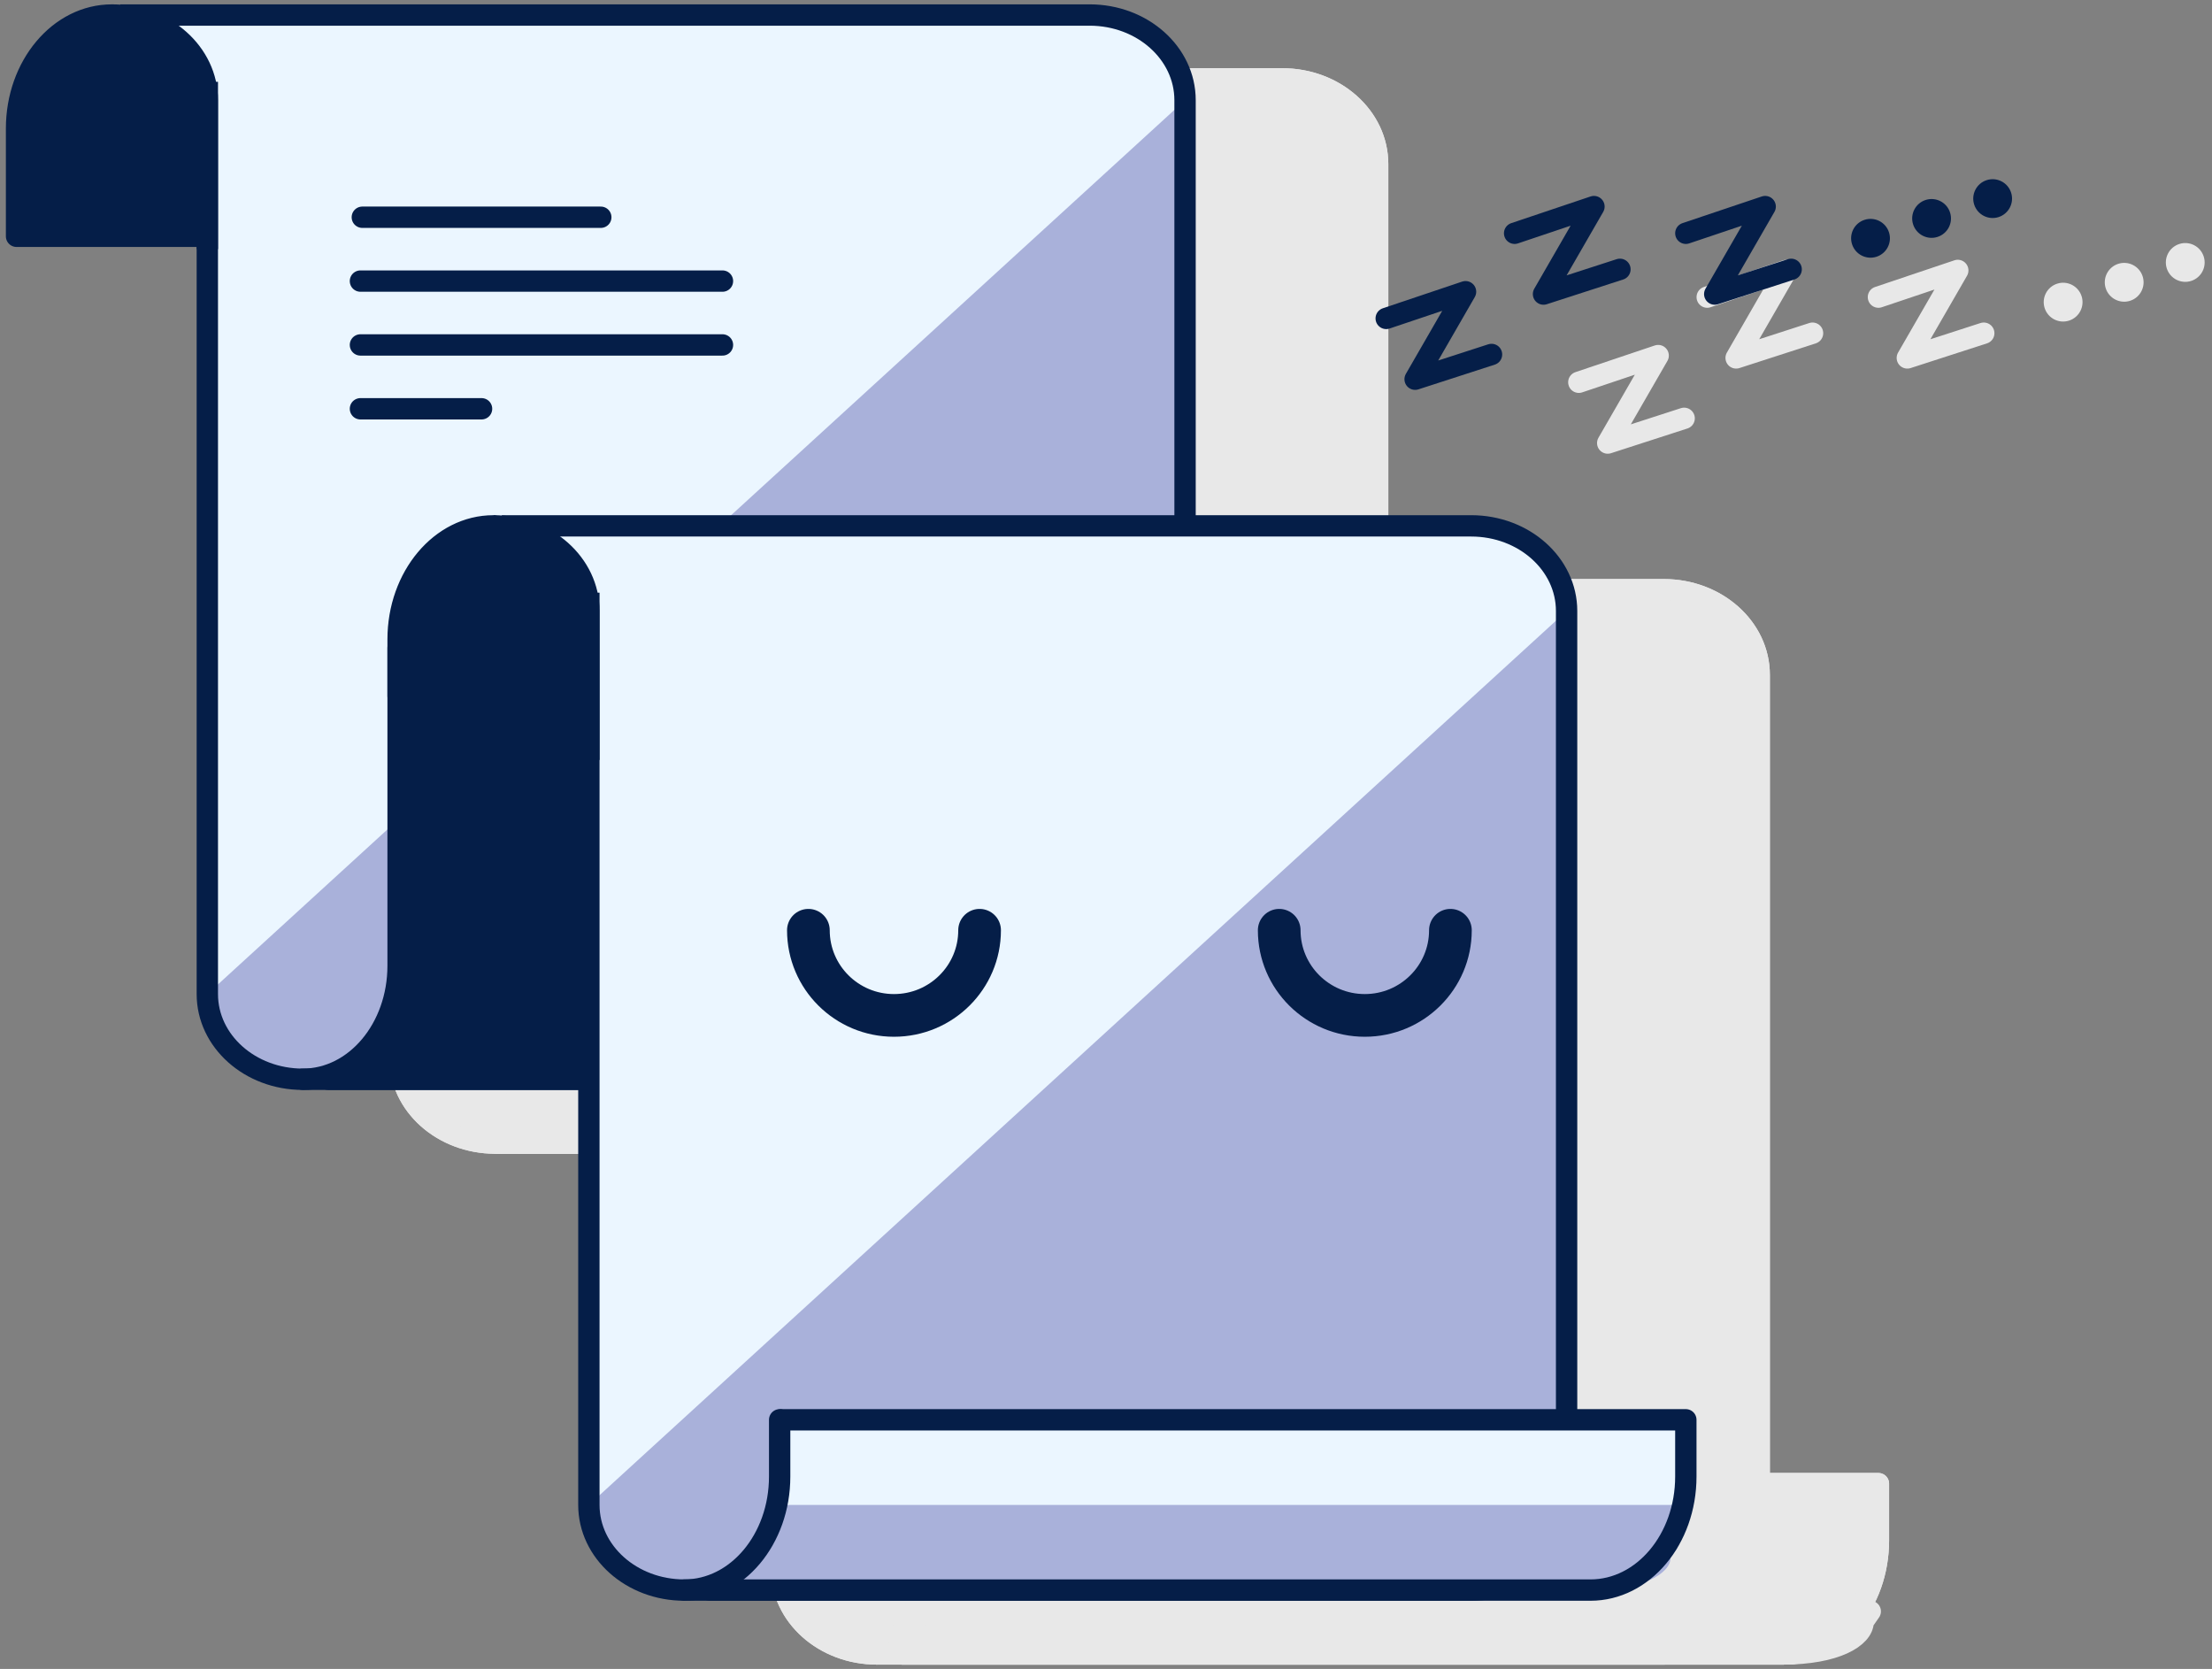 <svg width="114" height="86" viewBox="0 0 114 86" fill="none" xmlns="http://www.w3.org/2000/svg">
<rect x="0" y="0" width="114" height="86" fill="#808080" stroke="none"/>
<mask id="mask0_857_495" style="mask-type:alpha" maskUnits="userSpaceOnUse" x="-19" y="-8" width="150" height="102">
<path d="M131 -8H-19V94H131V-8Z" fill="white"/>
</mask>
<g mask="url(#mask0_857_495)">
<path fill-rule="evenodd" clip-rule="evenodd" d="M16.125 4.064H66.084C68.799 4.064 71 6.029 71 8.452V54.516C71 56.939 68.799 58.903 66.084 58.903H25.527C22.812 58.903 20.611 56.939 20.611 54.516V7.506" fill="#E8E8E8"/>
<path d="M16.125 4.064H66.084C68.799 4.064 71 6.029 71 8.452V54.516C71 56.939 68.799 58.903 66.084 58.903H25.527C22.812 58.903 20.611 56.939 20.611 54.516V7.506" stroke="#E8E8E8" stroke-width="1.1"/>
<path fill-rule="evenodd" clip-rule="evenodd" d="M16.125 4.064H66.084C68.799 4.064 71 6.029 71 8.452V54.516C71 56.939 68.799 58.903 66.084 58.903H25.527C22.812 58.903 20.611 56.939 20.611 54.516V7.506" fill="#E8E8E8"/>
<path d="M16.125 4.064H66.084C68.799 4.064 71 6.029 71 8.452V54.516C71 56.939 68.799 58.903 66.084 58.903H25.527C22.812 58.903 20.611 56.939 20.611 54.516V7.506" stroke="#E8E8E8" stroke-width="1.1"/>
<path fill-rule="evenodd" clip-rule="evenodd" d="M30.443 36.676V50.129V53.054C30.443 56.284 28.242 58.903 25.527 58.903H40.248V33.962C39.304 31.588 37.841 30.346 35.86 30.235C33.878 30.125 32.073 31.367 30.443 33.962V36.676Z" fill="#E8E8E8" stroke="#E8E8E8" stroke-width="1.1" stroke-linecap="round"/>
<path fill-rule="evenodd" clip-rule="evenodd" d="M20.547 15.467H10.779V9.914C10.779 6.683 12.98 4.064 15.695 4.064C17.826 4.288 19.167 4.861 19.719 5.782C20.271 6.704 20.547 7.382 20.547 7.818L20.547 15.467Z" fill="#E8E8E8" stroke="#E8E8E8" stroke-width="1.1" stroke-linecap="round" stroke-linejoin="round"/>
<path fill-rule="evenodd" clip-rule="evenodd" d="M20.547 15.467H10.779V9.914C10.779 6.683 12.98 4.064 15.695 4.064" fill="#E8E8E8"/>
<path d="M20.547 15.467H10.779V9.914C10.779 6.683 12.98 4.064 15.695 4.064" stroke="#E8E8E8" stroke-width="1.1" stroke-linecap="round" stroke-linejoin="round"/>
<path fill-rule="evenodd" clip-rule="evenodd" d="M15.695 4.064C18.41 4.064 20.611 6.029 20.611 8.452V16.129" fill="#E8E8E8"/>
<path d="M15.695 4.064C18.41 4.064 20.611 6.029 20.611 8.452V16.129" stroke="#E8E8E8" stroke-width="1.1"/>
<path fill-rule="evenodd" clip-rule="evenodd" d="M40.553 58.903C37.507 58.903 32.938 58.903 26.845 58.903H40.553Z" fill="#E8E8E8"/>
<path d="M40.553 58.903C37.507 58.903 32.938 58.903 26.845 58.903" stroke="#E8E8E8" stroke-width="1.1" stroke-linecap="round" stroke-linejoin="round"/>
<path fill-rule="evenodd" clip-rule="evenodd" d="M30.443 36.676V50.129V53.054C30.443 56.284 28.242 58.903 25.527 58.903" fill="#E8E8E8"/>
<path d="M30.443 36.676V50.129V53.054C30.443 56.284 28.242 58.903 25.527 58.903" stroke="#E8E8E8" stroke-width="1.1" stroke-linecap="round"/>
<path fill-rule="evenodd" clip-rule="evenodd" d="M35.79 30.387H85.748C88.463 30.387 90.664 32.351 90.664 34.774V80.839C90.664 83.261 88.463 85.226 85.748 85.226H45.191C42.476 85.226 40.276 83.261 40.276 80.839V33.829C39.369 31.861 38.58 30.817 37.909 30.699C37.238 30.58 36.532 30.476 35.79 30.387Z" fill="#E8E8E8" stroke="#E8E8E8" stroke-width="1.1"/>
<path fill-rule="evenodd" clip-rule="evenodd" d="M35.79 30.387H85.748C88.463 30.387 90.664 32.351 90.664 34.774V80.839C90.664 83.261 88.463 85.226 85.748 85.226H45.191C42.476 85.226 40.276 83.261 40.276 80.839V33.829" fill="#E8E8E8"/>
<path d="M35.79 30.387H85.748C88.463 30.387 90.664 32.351 90.664 34.774V80.839C90.664 83.261 88.463 85.226 85.748 85.226H45.191C42.476 85.226 40.276 83.261 40.276 80.839V33.829" stroke="#E8E8E8" stroke-width="1.1"/>
<path fill-rule="evenodd" clip-rule="evenodd" d="M35.359 30.387C38.074 30.387 40.275 32.351 40.275 34.774V42.452" fill="#E8E8E8"/>
<path d="M35.359 30.387C38.074 30.387 40.275 32.351 40.275 34.774V42.452" stroke="#E8E8E8" stroke-width="1.1"/>
<path fill-rule="evenodd" clip-rule="evenodd" d="M50.184 76.451H96.809V79.376C96.809 82.607 94.608 85.226 91.893 85.226H46.509C48.688 83.984 49.913 82.837 50.184 81.785C50.455 80.734 50.455 78.956 50.184 76.451Z" fill="#E8E8E8" stroke="#E8E8E8" stroke-width="1.1" stroke-linecap="round" stroke-linejoin="round"/>
<path fill-rule="evenodd" clip-rule="evenodd" d="M50.184 80.839H96.388L96.023 81.887C96.023 83.502 94.608 85.226 91.893 85.226H46.509" fill="#E8E8E8"/>
<path d="M50.184 80.839H96.388L96.023 81.887C96.023 83.502 94.608 85.226 91.893 85.226H46.509" stroke="#E8E8E8" stroke-width="1.1" stroke-linecap="round" stroke-linejoin="round"/>
<path fill-rule="evenodd" clip-rule="evenodd" d="M50.184 83.032H96.388L96.023 83.556C96.023 84.364 94.608 85.226 91.893 85.226H46.509" fill="#E8E8E8"/>
<path d="M50.184 83.032H96.388L96.023 83.556C96.023 84.364 94.608 85.226 91.893 85.226H46.509" stroke="#E8E8E8" stroke-width="1.1" stroke-linecap="round" stroke-linejoin="round"/>
<path fill-rule="evenodd" clip-rule="evenodd" d="M50.184 76.451H96.809V79.376C96.809 82.607 94.608 85.226 91.893 85.226H46.509" fill="#E8E8E8"/>
<path d="M50.184 76.451H96.809V79.376C96.809 82.607 94.608 85.226 91.893 85.226H46.509" stroke="#E8E8E8" stroke-width="1.1" stroke-linecap="round" stroke-linejoin="round"/>
<path fill-rule="evenodd" clip-rule="evenodd" d="M50.107 76.451V79.376C50.107 82.607 47.906 85.226 45.191 85.226" fill="#E8E8E8"/>
<path d="M50.107 76.451V79.376C50.107 82.607 47.906 85.226 45.191 85.226" stroke="#E8E8E8" stroke-width="1.1" stroke-linecap="round"/>
<path fill-rule="evenodd" clip-rule="evenodd" d="M30.443 39.161V36.236C30.443 33.006 32.644 30.387 35.359 30.387" fill="#E8E8E8"/>
<path d="M30.443 39.161V36.236C30.443 33.006 32.644 30.387 35.359 30.387" stroke="#E8E8E8" stroke-width="1.1" stroke-linecap="round"/>
<path fill-rule="evenodd" clip-rule="evenodd" d="M6.199 0.774H56.158C58.873 0.774 61.074 2.738 61.074 5.161V51.226C61.074 53.649 58.873 55.613 56.158 55.613H15.601C12.886 55.613 10.685 53.649 10.685 51.226V4.216" fill="#EBF6FF"/>
<path fill-rule="evenodd" clip-rule="evenodd" d="M61.074 5.161V51.226C61.074 53.649 58.873 55.613 56.158 55.613H15.601C12.886 55.613 10.685 53.649 10.685 51.226" fill="#A9B1DA"/>
<path d="M6.199 0.774H56.158C58.873 0.774 61.074 2.738 61.074 5.161V51.226C61.074 53.649 58.873 55.613 56.158 55.613H15.601C12.886 55.613 10.685 53.649 10.685 51.226V4.216" stroke="#051e48" stroke-width="1.1"/>
<path fill-rule="evenodd" clip-rule="evenodd" d="M20.517 33.386V46.839V49.763C20.517 52.994 18.316 55.613 15.601 55.613H30.322V30.671C29.378 28.297 27.915 27.055 25.933 26.945C23.952 26.835 22.147 28.077 20.517 30.671V33.386Z" fill="#051e48"/>
<path fill-rule="evenodd" clip-rule="evenodd" d="M10.621 12.176H0.853V6.624C0.853 3.393 3.054 0.774 5.769 0.774C7.9 0.998 9.241 1.57 9.793 2.492C10.345 3.414 10.621 4.092 10.621 4.527L10.621 12.176Z" fill="#051e48"/>
<path d="M10.621 12.176H0.853V6.624C0.853 3.393 3.054 0.774 5.769 0.774" stroke="#051e48" stroke-width="1.1" stroke-linecap="round" stroke-linejoin="round"/>
<path d="M5.769 0.774C8.484 0.774 10.685 2.738 10.685 5.161V12.839" stroke="#051e48" stroke-width="1.1"/>
<path fill-rule="evenodd" clip-rule="evenodd" d="M30.627 55.613C27.581 55.613 23.011 55.613 16.919 55.613H30.627Z" fill="#D8D8D8"/>
<path d="M30.627 55.613C27.581 55.613 23.011 55.613 16.919 55.613" stroke="#051e48" stroke-width="1.1" stroke-linecap="round" stroke-linejoin="round"/>
<path d="M20.517 33.386V46.839V49.763C20.517 52.994 18.316 55.613 15.601 55.613" stroke="#051e48" stroke-width="1.1" stroke-linecap="round"/>
<path fill-rule="evenodd" clip-rule="evenodd" d="M25.863 27.097H75.822C78.537 27.097 80.738 29.061 80.738 31.484V77.548C80.738 79.971 78.537 81.935 75.822 81.935H35.265C32.55 81.935 30.349 79.971 30.349 77.548V30.539C29.442 28.57 28.654 27.527 27.983 27.409C27.312 27.29 26.605 27.186 25.863 27.097Z" fill="#EBF6FF"/>
<path fill-rule="evenodd" clip-rule="evenodd" d="M80.738 31.484V77.548C80.738 79.971 78.537 81.936 75.822 81.936H35.265C32.55 81.936 30.349 79.971 30.349 77.548" fill="#A9B1DA"/>
<path d="M25.863 27.097H75.822C78.537 27.097 80.738 29.061 80.738 31.484V77.548C80.738 79.971 78.537 81.935 75.822 81.935H35.265C32.55 81.935 30.349 79.971 30.349 77.548V30.539" stroke="#051e48" stroke-width="1.1"/>
<path d="M25.433 27.097C28.148 27.097 30.349 29.061 30.349 31.484V39.161" stroke="#051e48" stroke-width="1.1"/>
<path fill-rule="evenodd" clip-rule="evenodd" d="M40.258 73.161H86.883V76.086C86.883 79.316 84.682 81.935 81.967 81.935H36.583C38.762 80.694 39.987 79.547 40.258 78.495C40.529 77.443 40.529 75.665 40.258 73.161Z" fill="#EBF6FF"/>
<path fill-rule="evenodd" clip-rule="evenodd" d="M40.258 77.548H86.461L86.097 78.596C86.097 80.212 84.682 81.935 81.967 81.935H36.583" fill="#A9B1DA"/>
<path fill-rule="evenodd" clip-rule="evenodd" d="M40.258 79.742H86.461L86.097 80.266C86.097 81.074 84.682 81.936 81.967 81.936H36.583" fill="#A9B1DA"/>
<path d="M40.258 73.161H86.883V76.086C86.883 79.316 84.682 81.935 81.967 81.935H36.583" stroke="#051e48" stroke-width="1.1" stroke-linecap="round" stroke-linejoin="round"/>
<path d="M40.181 73.161V76.086C40.181 79.316 37.98 81.935 35.265 81.935" stroke="#051e48" stroke-width="1.1" stroke-linecap="round"/>
<path d="M20.517 35.871V32.946C20.517 29.715 22.718 27.097 25.433 27.097" stroke="#051e48" stroke-width="1.1" stroke-linecap="round"/>
<path d="M18.673 11.194H30.963" stroke="#051e48" stroke-width="1.1" stroke-linecap="round"/>
<path d="M18.576 14.484H37.234" stroke="#051e48" stroke-width="1.1" stroke-linecap="round"/>
<path d="M18.576 17.774H37.234" stroke="#051e48" stroke-width="1.1" stroke-linecap="round"/>
<path d="M18.576 21.064H24.818" stroke="#051e48" stroke-width="1.1" stroke-linecap="round"/>
<path d="M41.662 47.935C41.662 50.358 43.637 52.323 46.073 52.323C48.51 52.323 50.485 50.358 50.485 47.935" stroke="#051e48" stroke-width="2.2" stroke-linecap="round"/>
<path d="M65.927 47.935C65.927 50.358 67.902 52.323 70.338 52.323C72.775 52.323 74.75 50.358 74.75 47.935" stroke="#051e48" stroke-width="2.2" stroke-linecap="round"/>
<path d="M81.368 19.697L85.457 18.323L82.857 22.83L86.796 21.556" stroke="#E8E8E8" stroke-width="1.1" stroke-linecap="round" stroke-linejoin="round"/>
<path d="M87.985 15.31L92.074 13.935L89.475 18.443L93.413 17.169" stroke="#E8E8E8" stroke-width="1.1" stroke-linecap="round" stroke-linejoin="round"/>
<path d="M106.636 16.52C107.162 16.349 107.449 15.785 107.279 15.26C107.108 14.735 106.544 14.447 106.018 14.618C105.493 14.789 105.206 15.353 105.376 15.878C105.547 16.403 106.111 16.691 106.636 16.52Z" fill="#E8E8E8"/>
<path d="M109.783 15.498C110.309 15.327 110.596 14.763 110.425 14.238C110.255 13.712 109.691 13.425 109.165 13.595C108.64 13.766 108.353 14.33 108.523 14.856C108.694 15.381 109.258 15.668 109.783 15.498Z" fill="#E8E8E8"/>
<path d="M112.93 14.475C113.456 14.305 113.743 13.74 113.572 13.215C113.402 12.69 112.838 12.402 112.312 12.573C111.787 12.744 111.5 13.308 111.67 13.833C111.841 14.358 112.405 14.646 112.93 14.475Z" fill="#E8E8E8"/>
<path d="M96.809 15.31L100.898 13.935L98.298 18.443L102.237 17.169" stroke="#E8E8E8" stroke-width="1.1" stroke-linecap="round" stroke-linejoin="round"/>
<path d="M71.441 16.407L75.53 15.032L72.931 19.54L76.869 18.265" stroke="#051e48" stroke-width="1.1" stroke-linecap="round" stroke-linejoin="round"/>
<path d="M78.059 12.02L82.148 10.645L79.548 15.153L83.487 13.878" stroke="#051e48" stroke-width="1.1" stroke-linecap="round" stroke-linejoin="round"/>
<path d="M96.71 13.23C97.236 13.059 97.523 12.495 97.352 11.97C97.182 11.444 96.617 11.157 96.092 11.328C95.567 11.498 95.279 12.062 95.45 12.588C95.621 13.113 96.185 13.4 96.71 13.23Z" fill="#051e48"/>
<path d="M99.857 12.207C100.382 12.037 100.67 11.473 100.499 10.947C100.329 10.422 99.764 10.135 99.239 10.305C98.714 10.476 98.426 11.04 98.597 11.565C98.768 12.091 99.332 12.378 99.857 12.207Z" fill="#051e48"/>
<path d="M103.004 11.185C103.529 11.014 103.817 10.45 103.646 9.925C103.476 9.4 102.911 9.112 102.386 9.283C101.861 9.453 101.573 10.018 101.744 10.543C101.915 11.068 102.479 11.356 103.004 11.185Z" fill="#051e48"/>
<path d="M86.883 12.02L90.972 10.645L88.372 15.153L92.311 13.878" stroke="#051e48" stroke-width="1.1" stroke-linecap="round" stroke-linejoin="round"/>
</g>
</svg>
